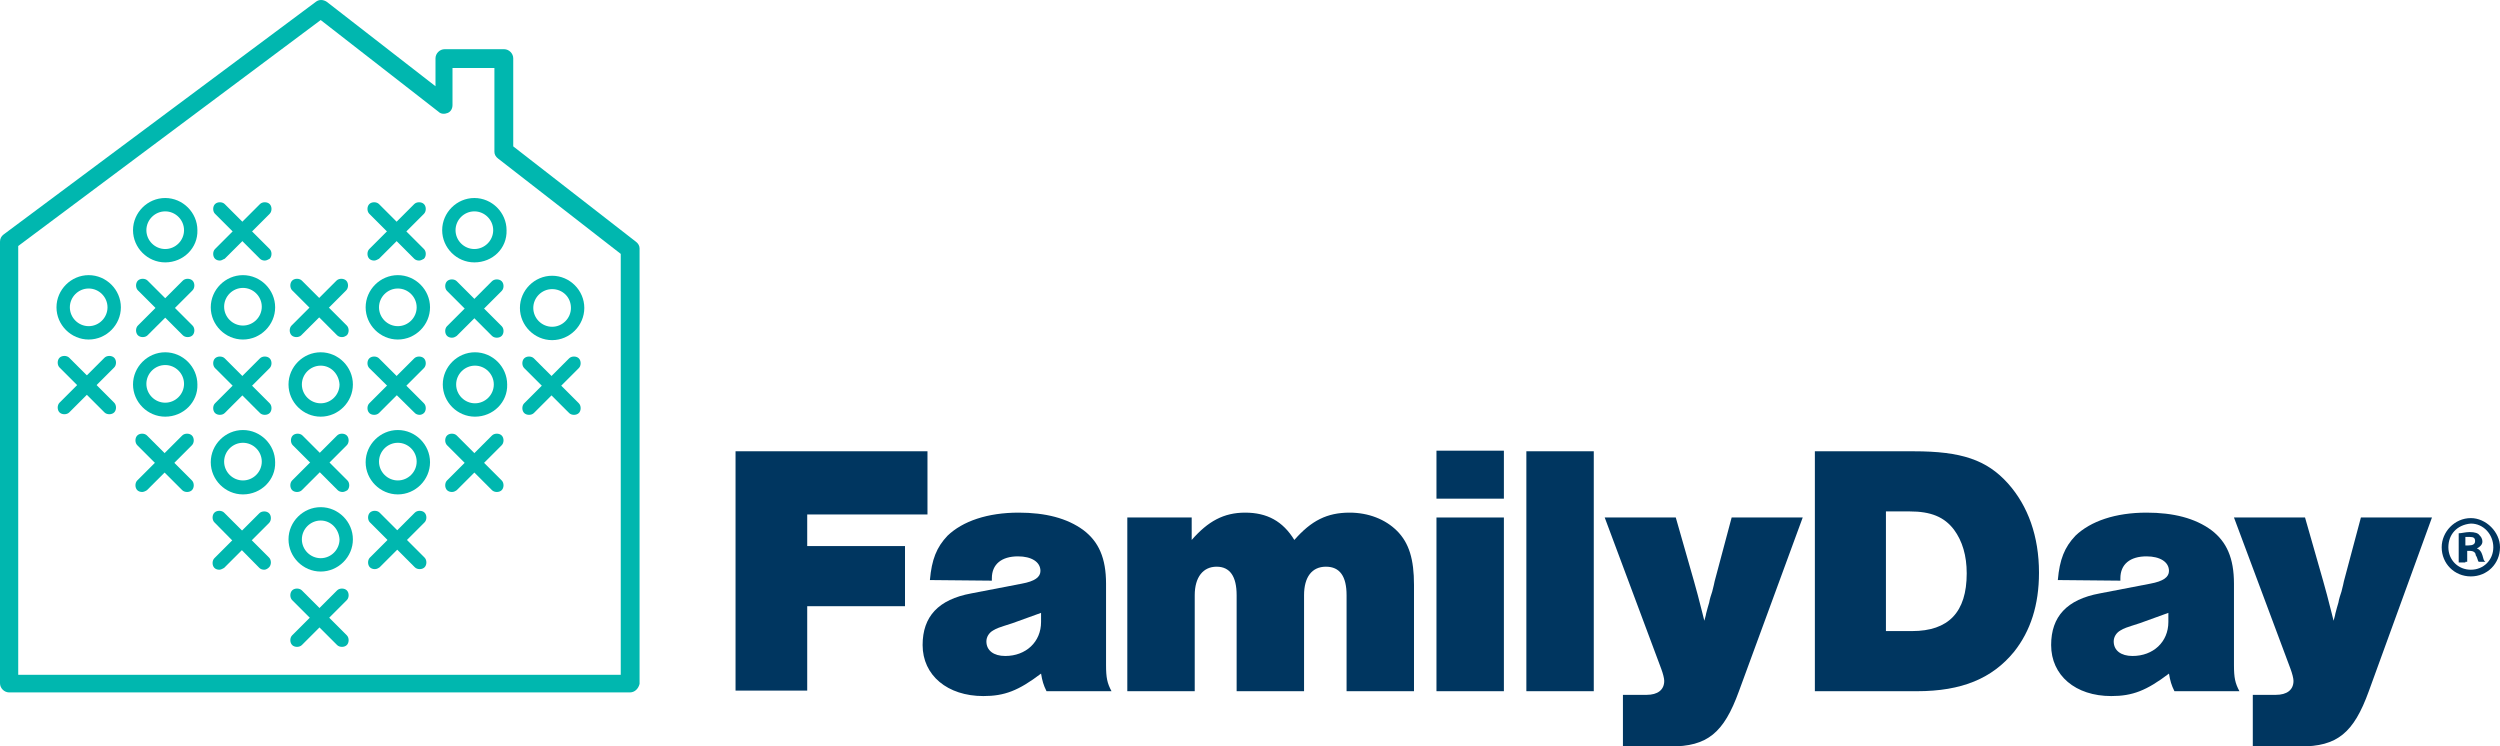 <?xml version="1.0" encoding="utf-8"?>
<!-- Generator: Adobe Illustrator 22.0.1, SVG Export Plug-In . SVG Version: 6.00 Build 0)  -->
<svg version="1.1" id="Layer_1" xmlns="http://www.w3.org/2000/svg" xmlns:xlink="http://www.w3.org/1999/xlink" x="0px" y="0px"
	 viewBox="0 0 411.6 122.9" style="enable-background:new 0 0 411.6 122.9;" xml:space="preserve">
<style type="text/css">
	.st0{fill:#003660;}
	.st1{fill:#00B7AF;}
</style>
<g>
	<path class="st0" d="M152.6,84.7h-19.7v5.2H149v9.9h-16.1v13.9h-11.8V74.3h31.6v10.4H152.6z"/>
	<path class="st0" d="M153.1,95.5c0.3-3.4,1.1-5.4,2.9-7.3c2.5-2.4,6.6-3.8,11.7-3.8c4.4,0,8,0.9,10.7,2.9c2.5,1.9,3.7,4.6,3.7,8.8
		v13.4c0,2.1,0.2,3,0.9,4.3h-10.7c-0.5-1-0.7-1.7-0.9-2.9c-3.7,2.8-6,3.7-9.5,3.7c-5.9,0-10-3.4-10-8.4c0-4.7,2.6-7.5,8-8.5l8.3-1.6
		c2.2-0.4,3.1-1.1,3.1-2.1c0-1.5-1.5-2.4-3.7-2.4c-2.7,0-4.3,1.3-4.3,3.6v0.4L153.1,95.5L153.1,95.5z M166.7,102.6
		c-2.5,0.8-2.5,0.8-3.2,1.2c-0.7,0.4-1.1,1.1-1.1,1.8c0,1.5,1.2,2.4,3.1,2.4c3.4,0,5.9-2.3,5.9-5.6v-1.5L166.7,102.6z"/>
	<path class="st0" d="M196.2,85.2v3.7c2.7-3.1,5.3-4.5,8.8-4.5c3.6,0,6.2,1.4,8.1,4.5c2.8-3.2,5.4-4.5,9.1-4.5c3.1,0,5.9,1.1,7.8,3
		c2,2,2.8,4.7,2.8,8.9v17.5h-11.1V98c0-3.1-1.1-4.7-3.4-4.7c-2.3,0-3.6,1.7-3.6,4.7v15.8h-11.1V98c0-3.1-1.1-4.7-3.3-4.7
		s-3.6,1.7-3.6,4.7v15.8h-11.1V85.2H196.2z"/>
	<path class="st0" d="M247.6,82.1h-11.1v-7.9h11.1V82.1z M247.6,113.8h-11.1V85.2h11.1V113.8z"/>
	<path class="st0" d="M262.4,113.8h-11.1V74.3h11.1V113.8z"/>
	<path class="st0" d="M275.9,85.2l3,10.5c0.5,1.8,0.7,2.5,1.4,5.3c0.1,0.4,0.2,0.8,0.3,1.2c0.2-0.7,0.3-1.1,0.3-1.2
		c0.2-0.7,0.3-1.2,0.5-1.8c0.1-0.6,0.3-1.2,0.5-1.8c0.2-0.8,0.4-1.6,0.4-1.7l2.8-10.5h11.7l-10.5,28.6c-2.5,6.9-5.2,9.1-11.3,9.1
		h-7.8v-8.5h3.9c1.8,0,2.9-0.8,2.9-2.3c0-0.4-0.2-1.2-0.5-2l-9.3-24.9C264.2,85.2,275.9,85.2,275.9,85.2z"/>
	<path class="st0" d="M298.8,74.3h16.3c7.8,0,12,1.4,15.5,5.3c3.3,3.7,5.1,8.7,5.1,14.7c0,5.3-1.4,9.6-4.1,13
		c-3.6,4.4-8.6,6.5-16,6.5h-16.8V74.3z M314.8,103.9c6,0,9-3.1,9-9.5c0-2.9-0.7-5.3-2.1-7.2c-1.6-2.1-3.8-3-7.3-3h-3.9v19.7H314.8z"
		/>
	<path class="st0" d="M338.8,95.5c0.3-3.4,1.1-5.4,2.9-7.3c2.5-2.4,6.6-3.8,11.7-3.8c4.4,0,8,0.9,10.7,2.9c2.5,1.9,3.7,4.6,3.7,8.8
		v13.4c0,2.1,0.2,3,0.9,4.3H358c-0.5-1-0.7-1.7-0.9-2.9c-3.7,2.8-6,3.7-9.5,3.7c-5.9,0-9.9-3.4-9.9-8.4c0-4.7,2.6-7.5,8-8.5l8.3-1.6
		c2.2-0.4,3.1-1.1,3.1-2.1c0-1.5-1.5-2.4-3.7-2.4c-2.7,0-4.3,1.3-4.3,3.6v0.4L338.8,95.5L338.8,95.5z M352.3,102.6
		c-2.5,0.8-2.5,0.8-3.2,1.2c-0.7,0.4-1.1,1.1-1.1,1.8c0,1.5,1.2,2.4,3.1,2.4c3.4,0,5.9-2.3,5.9-5.6v-1.5L352.3,102.6z"/>
	<path class="st0" d="M379.5,85.2l3,10.5c0.5,1.8,0.7,2.5,1.4,5.3c0.1,0.4,0.2,0.8,0.3,1.2c0.2-0.7,0.3-1.1,0.3-1.2
		c0.2-0.7,0.3-1.2,0.5-1.8c0.1-0.6,0.3-1.2,0.5-1.8c0.2-0.8,0.4-1.6,0.4-1.7l2.8-10.5h11.7L390,113.8c-2.5,6.9-5.2,9.1-11.3,9.1
		h-7.8v-8.5h3.8c1.8,0,2.9-0.8,2.9-2.3c0-0.4-0.2-1.2-0.5-2l-9.3-24.9C367.8,85.2,379.5,85.2,379.5,85.2z"/>
</g>
<path class="st1" d="M27.2,43.2c-2.9,0-5.3-2.4-5.3-5.3c0-2.9,2.4-5.3,5.3-5.3s5.3,2.4,5.3,5.3C32.6,40.8,30.2,43.2,27.2,43.2z
	 M27.2,34.8c-1.7,0-3.1,1.4-3.1,3.1s1.4,3.1,3.1,3.1s3.1-1.4,3.1-3.1S28.9,34.8,27.2,34.8z"/>
<path class="st1" d="M14.6,55.9c-2.9,0-5.3-2.4-5.3-5.3c0-2.9,2.4-5.3,5.3-5.3s5.3,2.4,5.3,5.3C19.9,53.5,17.5,55.9,14.6,55.9z
	 M14.6,47.5c-1.7,0-3.1,1.4-3.1,3.1s1.4,3.1,3.1,3.1s3.1-1.4,3.1-3.1S16.3,47.5,14.6,47.5z"/>
<path class="st1" d="M40,55.9c-2.9,0-5.3-2.4-5.3-5.3c0-2.9,2.4-5.3,5.3-5.3c2.9,0,5.3,2.4,5.3,5.3C45.3,53.5,42.9,55.9,40,55.9z
	 M40,47.4c-1.7,0-3.1,1.4-3.1,3.1s1.4,3.1,3.1,3.1s3.1-1.4,3.1-3.1S41.7,47.4,40,47.4z"/>
<path class="st1" d="M52.8,68.6c-2.9,0-5.3-2.4-5.3-5.3s2.4-5.3,5.3-5.3c2.9,0,5.3,2.4,5.3,5.3C58.1,66.2,55.7,68.6,52.8,68.6z
	 M52.8,60.2c-1.7,0-3.1,1.4-3.1,3.1s1.4,3.1,3.1,3.1s3.1-1.4,3.1-3.1C55.8,61.6,54.5,60.2,52.8,60.2z"/>
<path class="st1" d="M27.2,68.6c-2.9,0-5.3-2.4-5.3-5.3s2.4-5.3,5.3-5.3s5.3,2.4,5.3,5.3C32.6,66.2,30.2,68.6,27.2,68.6z M27.2,60.1
	c-1.7,0-3.1,1.4-3.1,3.1s1.4,3.1,3.1,3.1s3.1-1.4,3.1-3.1S28.9,60.1,27.2,60.1z"/>
<path class="st1" d="M40,81.4c-2.9,0-5.3-2.4-5.3-5.3s2.4-5.3,5.3-5.3c2.9,0,5.3,2.4,5.3,5.3C45.4,79,43,81.4,40,81.4z M40,72.9
	c-1.7,0-3.1,1.4-3.1,3.1s1.4,3.1,3.1,3.1s3.1-1.4,3.1-3.1C43.1,74.3,41.7,72.9,40,72.9z"/>
<path class="st1" d="M65.5,81.4c-2.9,0-5.3-2.4-5.3-5.3s2.4-5.3,5.3-5.3c2.9,0,5.3,2.4,5.3,5.3S68.4,81.4,65.5,81.4z M65.5,72.9
	c-1.7,0-3.1,1.4-3.1,3.1s1.4,3.1,3.1,3.1c1.7,0,3.1-1.4,3.1-3.1C68.6,74.3,67.2,72.9,65.5,72.9z"/>
<path class="st1" d="M65.5,55.9c-2.9,0-5.3-2.4-5.3-5.3c0-2.9,2.4-5.3,5.3-5.3c2.9,0,5.3,2.4,5.3,5.3C70.8,53.5,68.4,55.9,65.5,55.9
	z M65.5,47.5c-1.7,0-3.1,1.4-3.1,3.1s1.4,3.1,3.1,3.1c1.7,0,3.1-1.4,3.1-3.1S67.2,47.5,65.5,47.5z"/>
<path class="st1" d="M90.9,56c-2.9,0-5.3-2.4-5.3-5.3c0-2.9,2.4-5.3,5.3-5.3s5.3,2.4,5.3,5.3S93.8,56,90.9,56z M90.9,47.6
	c-1.7,0-3.1,1.4-3.1,3.1c0,1.7,1.4,3.1,3.1,3.1s3.1-1.4,3.1-3.1C94,48.9,92.6,47.6,90.9,47.6z"/>
<path class="st1" d="M52.8,94.1c-2.9,0-5.3-2.4-5.3-5.3s2.4-5.3,5.3-5.3c2.9,0,5.3,2.4,5.3,5.3S55.7,94.1,52.8,94.1z M52.8,85.7
	c-1.7,0-3.1,1.4-3.1,3.1s1.4,3.1,3.1,3.1s3.1-1.4,3.1-3.1C55.8,87.1,54.5,85.7,52.8,85.7z"/>
<path class="st1" d="M78.1,43.2c-2.9,0-5.3-2.4-5.3-5.3c0-2.9,2.4-5.3,5.3-5.3s5.3,2.4,5.3,5.3C83.5,40.9,81.1,43.2,78.1,43.2z
	 M78.1,34.8c-1.7,0-3.1,1.4-3.1,3.1s1.4,3.1,3.1,3.1s3.1-1.4,3.1-3.1S79.8,34.8,78.1,34.8z"/>
<path class="st1" d="M78.2,68.6c-2.9,0-5.3-2.4-5.3-5.3s2.4-5.3,5.3-5.3s5.3,2.4,5.3,5.3C83.6,66.2,81.2,68.6,78.2,68.6z M78.2,60.2
	c-1.7,0-3.1,1.4-3.1,3.1s1.4,3.1,3.1,3.1s3.1-1.4,3.1-3.1S79.9,60.2,78.2,60.2z"/>
<g>
	<path class="st1" d="M43.6,42.9c-0.3,0-0.6-0.1-0.8-0.3l-7.4-7.4c-0.4-0.4-0.4-1.2,0-1.6c0.4-0.4,1.2-0.4,1.6,0l7.4,7.4
		c0.4,0.4,0.4,1.2,0,1.6C44.2,42.7,43.9,42.9,43.6,42.9z"/>
	<path class="st1" d="M36.2,42.9c-0.3,0-0.6-0.1-0.8-0.3c-0.4-0.4-0.4-1.2,0-1.6l7.4-7.4c0.4-0.4,1.2-0.4,1.6,0
		c0.4,0.4,0.4,1.2,0,1.6L37,42.6C36.7,42.7,36.5,42.9,36.2,42.9z"/>
</g>
<g>
	<path class="st1" d="M30.9,55.5c-0.3,0-0.6-0.1-0.8-0.3l-7.4-7.4c-0.4-0.4-0.4-1.2,0-1.6c0.4-0.4,1.2-0.4,1.6,0l7.4,7.4
		c0.4,0.4,0.4,1.2,0,1.6C31.5,55.4,31.2,55.5,30.9,55.5z"/>
	<path class="st1" d="M23.5,55.5c-0.3,0-0.6-0.1-0.8-0.3c-0.4-0.4-0.4-1.2,0-1.6l7.4-7.4c0.4-0.4,1.2-0.4,1.6,0s0.4,1.2,0,1.6
		l-7.4,7.4C24.1,55.4,23.8,55.5,23.5,55.5z"/>
</g>
<g>
	<path class="st1" d="M30.8,81c-0.3,0-0.6-0.1-0.8-0.3l-7.4-7.4c-0.4-0.4-0.4-1.2,0-1.6s1.2-0.4,1.6,0l7.4,7.4
		c0.4,0.4,0.4,1.2,0,1.6C31.4,80.9,31.1,81,30.8,81z"/>
	<path class="st1" d="M23.4,81c-0.3,0-0.6-0.1-0.8-0.3c-0.4-0.4-0.4-1.2,0-1.6l7.4-7.4c0.4-0.4,1.2-0.4,1.6,0c0.4,0.4,0.4,1.2,0,1.6
		l-7.4,7.4C23.9,80.9,23.6,81,23.4,81z"/>
</g>
<g>
	<path class="st1" d="M43.5,93.8c-0.3,0-0.6-0.1-0.8-0.3L35.3,86c-0.4-0.4-0.4-1.2,0-1.6s1.2-0.4,1.6,0l7.4,7.4
		c0.4,0.4,0.4,1.2,0,1.6C44.1,93.6,43.8,93.8,43.5,93.8z"/>
	<path class="st1" d="M36.1,93.8c-0.3,0-0.6-0.1-0.8-0.3c-0.4-0.4-0.4-1.2,0-1.6l7.4-7.4c0.4-0.4,1.2-0.4,1.6,0
		c0.4,0.4,0.4,1.2,0,1.6l-7.4,7.4C36.7,93.6,36.4,93.8,36.1,93.8z"/>
</g>
<g>
	<path class="st1" d="M69.1,93.7c-0.3,0-0.6-0.1-0.8-0.3L60.9,86c-0.4-0.4-0.4-1.2,0-1.6s1.2-0.4,1.6,0l7.4,7.4
		c0.4,0.4,0.4,1.2,0,1.6C69.7,93.6,69.4,93.7,69.1,93.7z"/>
	<path class="st1" d="M61.7,93.7c-0.3,0-0.6-0.1-0.8-0.3c-0.4-0.4-0.4-1.2,0-1.6l7.4-7.4c0.4-0.4,1.2-0.4,1.6,0s0.4,1.2,0,1.6
		l-7.4,7.4C62.2,93.6,62,93.7,61.7,93.7z"/>
</g>
<g>
	<path class="st1" d="M56.3,106.5c-0.3,0-0.6-0.1-0.8-0.3l-7.4-7.4c-0.4-0.4-0.4-1.2,0-1.6s1.2-0.4,1.6,0l7.4,7.4
		c0.4,0.4,0.4,1.2,0,1.6C56.9,106.4,56.6,106.5,56.3,106.5z"/>
	<path class="st1" d="M48.9,106.5c-0.3,0-0.6-0.1-0.8-0.3c-0.4-0.4-0.4-1.2,0-1.6l7.4-7.4c0.4-0.4,1.2-0.4,1.6,0
		c0.4,0.4,0.4,1.2,0,1.6l-7.4,7.4C49.5,106.4,49.2,106.5,48.9,106.5z"/>
</g>
<g>
	<path class="st1" d="M56.4,81c-0.3,0-0.6-0.1-0.8-0.3l-7.4-7.4c-0.4-0.4-0.4-1.2,0-1.6s1.2-0.4,1.6,0l7.4,7.4
		c0.4,0.4,0.4,1.2,0,1.6C56.9,80.9,56.6,81,56.4,81z"/>
	<path class="st1" d="M48.9,81c-0.3,0-0.6-0.1-0.8-0.3c-0.4-0.4-0.4-1.2,0-1.6l7.4-7.4c0.4-0.4,1.2-0.4,1.6,0c0.4,0.4,0.4,1.2,0,1.6
		l-7.4,7.4C49.5,80.9,49.2,81,48.9,81z"/>
</g>
<g>
	<path class="st1" d="M69.1,68.3c-0.3,0-0.6-0.1-0.8-0.3l-7.5-7.4c-0.4-0.4-0.4-1.2,0-1.6c0.4-0.4,1.2-0.4,1.6,0l7.4,7.4
		c0.4,0.4,0.4,1.2,0,1.6C69.6,68.2,69.3,68.3,69.1,68.3z"/>
	<path class="st1" d="M61.6,68.3c-0.3,0-0.6-0.1-0.8-0.3c-0.4-0.4-0.4-1.2,0-1.6l7.4-7.4c0.4-0.4,1.2-0.4,1.6,0s0.4,1.2,0,1.6
		L62.4,68C62.2,68.2,61.9,68.3,61.6,68.3z"/>
</g>
<g>
	<path class="st1" d="M94.5,68.3c-0.3,0-0.6-0.1-0.8-0.3l-7.4-7.4c-0.4-0.4-0.4-1.2,0-1.6c0.4-0.4,1.2-0.4,1.6,0l7.4,7.4
		c0.4,0.4,0.4,1.2,0,1.6C95.1,68.2,94.8,68.3,94.5,68.3z"/>
	<path class="st1" d="M87.1,68.3c-0.3,0-0.6-0.1-0.8-0.3c-0.4-0.4-0.4-1.2,0-1.6l7.4-7.4c0.4-0.4,1.2-0.4,1.6,0s0.4,1.2,0,1.6
		L87.9,68C87.7,68.2,87.4,68.3,87.1,68.3z"/>
</g>
<g>
	<path class="st1" d="M81.8,55.6c-0.3,0-0.6-0.1-0.8-0.3l-7.4-7.4c-0.4-0.4-0.4-1.2,0-1.6c0.4-0.4,1.2-0.4,1.6,0l7.4,7.4
		c0.4,0.4,0.4,1.2,0,1.6C82.4,55.5,82.1,55.6,81.8,55.6z"/>
	<path class="st1" d="M74.4,55.6c-0.3,0-0.6-0.1-0.8-0.3c-0.4-0.4-0.4-1.2,0-1.6l7.4-7.4c0.4-0.4,1.2-0.4,1.6,0s0.4,1.2,0,1.6
		l-7.4,7.4C74.9,55.5,74.7,55.6,74.4,55.6z"/>
</g>
<g>
	<path class="st1" d="M81.8,81c-0.3,0-0.6-0.1-0.8-0.3l-7.4-7.4c-0.4-0.4-0.4-1.2,0-1.6s1.2-0.4,1.6,0l7.4,7.4
		c0.4,0.4,0.4,1.2,0,1.6C82.4,80.9,82.1,81,81.8,81z"/>
	<path class="st1" d="M74.4,81c-0.3,0-0.6-0.1-0.8-0.3c-0.4-0.4-0.4-1.2,0-1.6l7.4-7.4c0.4-0.4,1.2-0.4,1.6,0s0.4,1.2,0,1.6
		l-7.4,7.4C74.9,80.9,74.7,81,74.4,81z"/>
</g>
<g>
	<path class="st1" d="M18,68.2c-0.3,0-0.6-0.1-0.8-0.3l-7.4-7.4c-0.4-0.4-0.4-1.2,0-1.6c0.4-0.4,1.2-0.4,1.6,0l7.4,7.4
		c0.4,0.4,0.4,1.2,0,1.6C18.6,68.1,18.3,68.2,18,68.2z"/>
	<path class="st1" d="M10.6,68.2c-0.3,0-0.6-0.1-0.8-0.3c-0.4-0.4-0.4-1.2,0-1.6l7.4-7.4c0.4-0.4,1.2-0.4,1.6,0s0.4,1.2,0,1.6
		l-7.4,7.4C11.2,68.1,10.9,68.2,10.6,68.2z"/>
</g>
<g>
	<path class="st1" d="M43.6,68.3c-0.3,0-0.6-0.1-0.8-0.3l-7.4-7.4c-0.4-0.4-0.4-1.2,0-1.6c0.4-0.4,1.2-0.4,1.6,0l7.4,7.4
		c0.4,0.4,0.4,1.2,0,1.6C44.2,68.2,43.9,68.3,43.6,68.3z"/>
	<path class="st1" d="M36.2,68.3c-0.3,0-0.6-0.1-0.8-0.3c-0.4-0.4-0.4-1.2,0-1.6l7.4-7.4c0.4-0.4,1.2-0.4,1.6,0
		c0.4,0.4,0.4,1.2,0,1.6L37,68C36.8,68.2,36.5,68.3,36.2,68.3z"/>
</g>
<g>
	<path class="st1" d="M69,42.9c-0.3,0-0.6-0.1-0.8-0.3l-7.4-7.4c-0.4-0.4-0.4-1.2,0-1.6c0.4-0.4,1.2-0.4,1.6,0l7.4,7.4
		c0.4,0.4,0.4,1.2,0,1.6C69.6,42.7,69.3,42.9,69,42.9z"/>
	<path class="st1" d="M61.6,42.9c-0.3,0-0.6-0.1-0.8-0.3c-0.4-0.4-0.4-1.2,0-1.6l7.4-7.4c0.4-0.4,1.2-0.4,1.6,0s0.4,1.2,0,1.6
		l-7.4,7.4C62.2,42.7,61.9,42.9,61.6,42.9z"/>
</g>
<g>
	<path class="st1" d="M56.3,55.5c-0.3,0-0.6-0.1-0.8-0.3l-7.4-7.4c-0.4-0.4-0.4-1.2,0-1.6s1.2-0.4,1.6,0l7.4,7.4
		c0.4,0.4,0.4,1.2,0,1.6C56.8,55.4,56.6,55.5,56.3,55.5z"/>
	<path class="st1" d="M48.8,55.5c-0.3,0-0.6-0.1-0.8-0.3c-0.4-0.4-0.4-1.2,0-1.6l7.4-7.4c0.4-0.4,1.2-0.4,1.6,0s0.4,1.2,0,1.6
		l-7.4,7.4C49.4,55.4,49.1,55.5,48.8,55.5z"/>
</g>
<path class="st1" d="M103.7,114H1.5c-0.8,0-1.5-0.7-1.5-1.5V39.8c0-0.5,0.2-0.9,0.6-1.2L52,0.3c0.5-0.4,1.2-0.4,1.8,0l17.9,13.9V9.6
	c0-0.8,0.7-1.5,1.5-1.5H83c0.8,0,1.5,0.7,1.5,1.5v14.5l20.2,15.7c0.4,0.3,0.6,0.7,0.6,1.1v71.7C105.1,113.4,104.5,114,103.7,114z
	 M3,111.1h99.2V41.8L82,26.1c-0.4-0.3-0.6-0.7-0.6-1.1V11.2h-6.9v6.1c0,0.6-0.3,1.1-0.8,1.3c-0.5,0.2-1.1,0.2-1.5-0.2L52.8,3.3
	L3,40.5V111.1z"/>
<g>
	<path class="st0" d="M411.6,90.1c0,2.7-2.1,4.8-4.8,4.8s-4.8-2.1-4.8-4.8c0-2.5,2.1-4.8,4.8-4.8C409.3,85.3,411.6,87.6,411.6,90.1z
		 M403.1,90.1c0,2.1,1.6,3.7,3.7,3.7s3.7-1.6,3.7-3.7c0-2.1-1.6-3.9-3.7-3.9C404.5,86.4,403.1,88,403.1,90.1z M405.9,92.6h-1.1v-4.8
		c0.5,0,1.1-0.2,1.8-0.2c0.9,0,1.4,0.2,1.6,0.5c0.2,0.2,0.5,0.5,0.5,1.1c0,0.5-0.5,0.9-0.9,1.1l0,0c0.5,0.2,0.7,0.5,0.9,1.1
		c0.2,0.7,0.2,0.9,0.5,1.1h-1.1c-0.2-0.2-0.2-0.7-0.5-1.1c0-0.5-0.5-0.7-0.9-0.7h-0.5v1.8H405.9z M405.9,89.8h0.5
		c0.7,0,1.1-0.2,1.1-0.7c0-0.5-0.2-0.7-0.9-0.7c-0.2,0-0.5,0-0.7,0L405.9,89.8L405.9,89.8z"/>
</g>
</svg>
